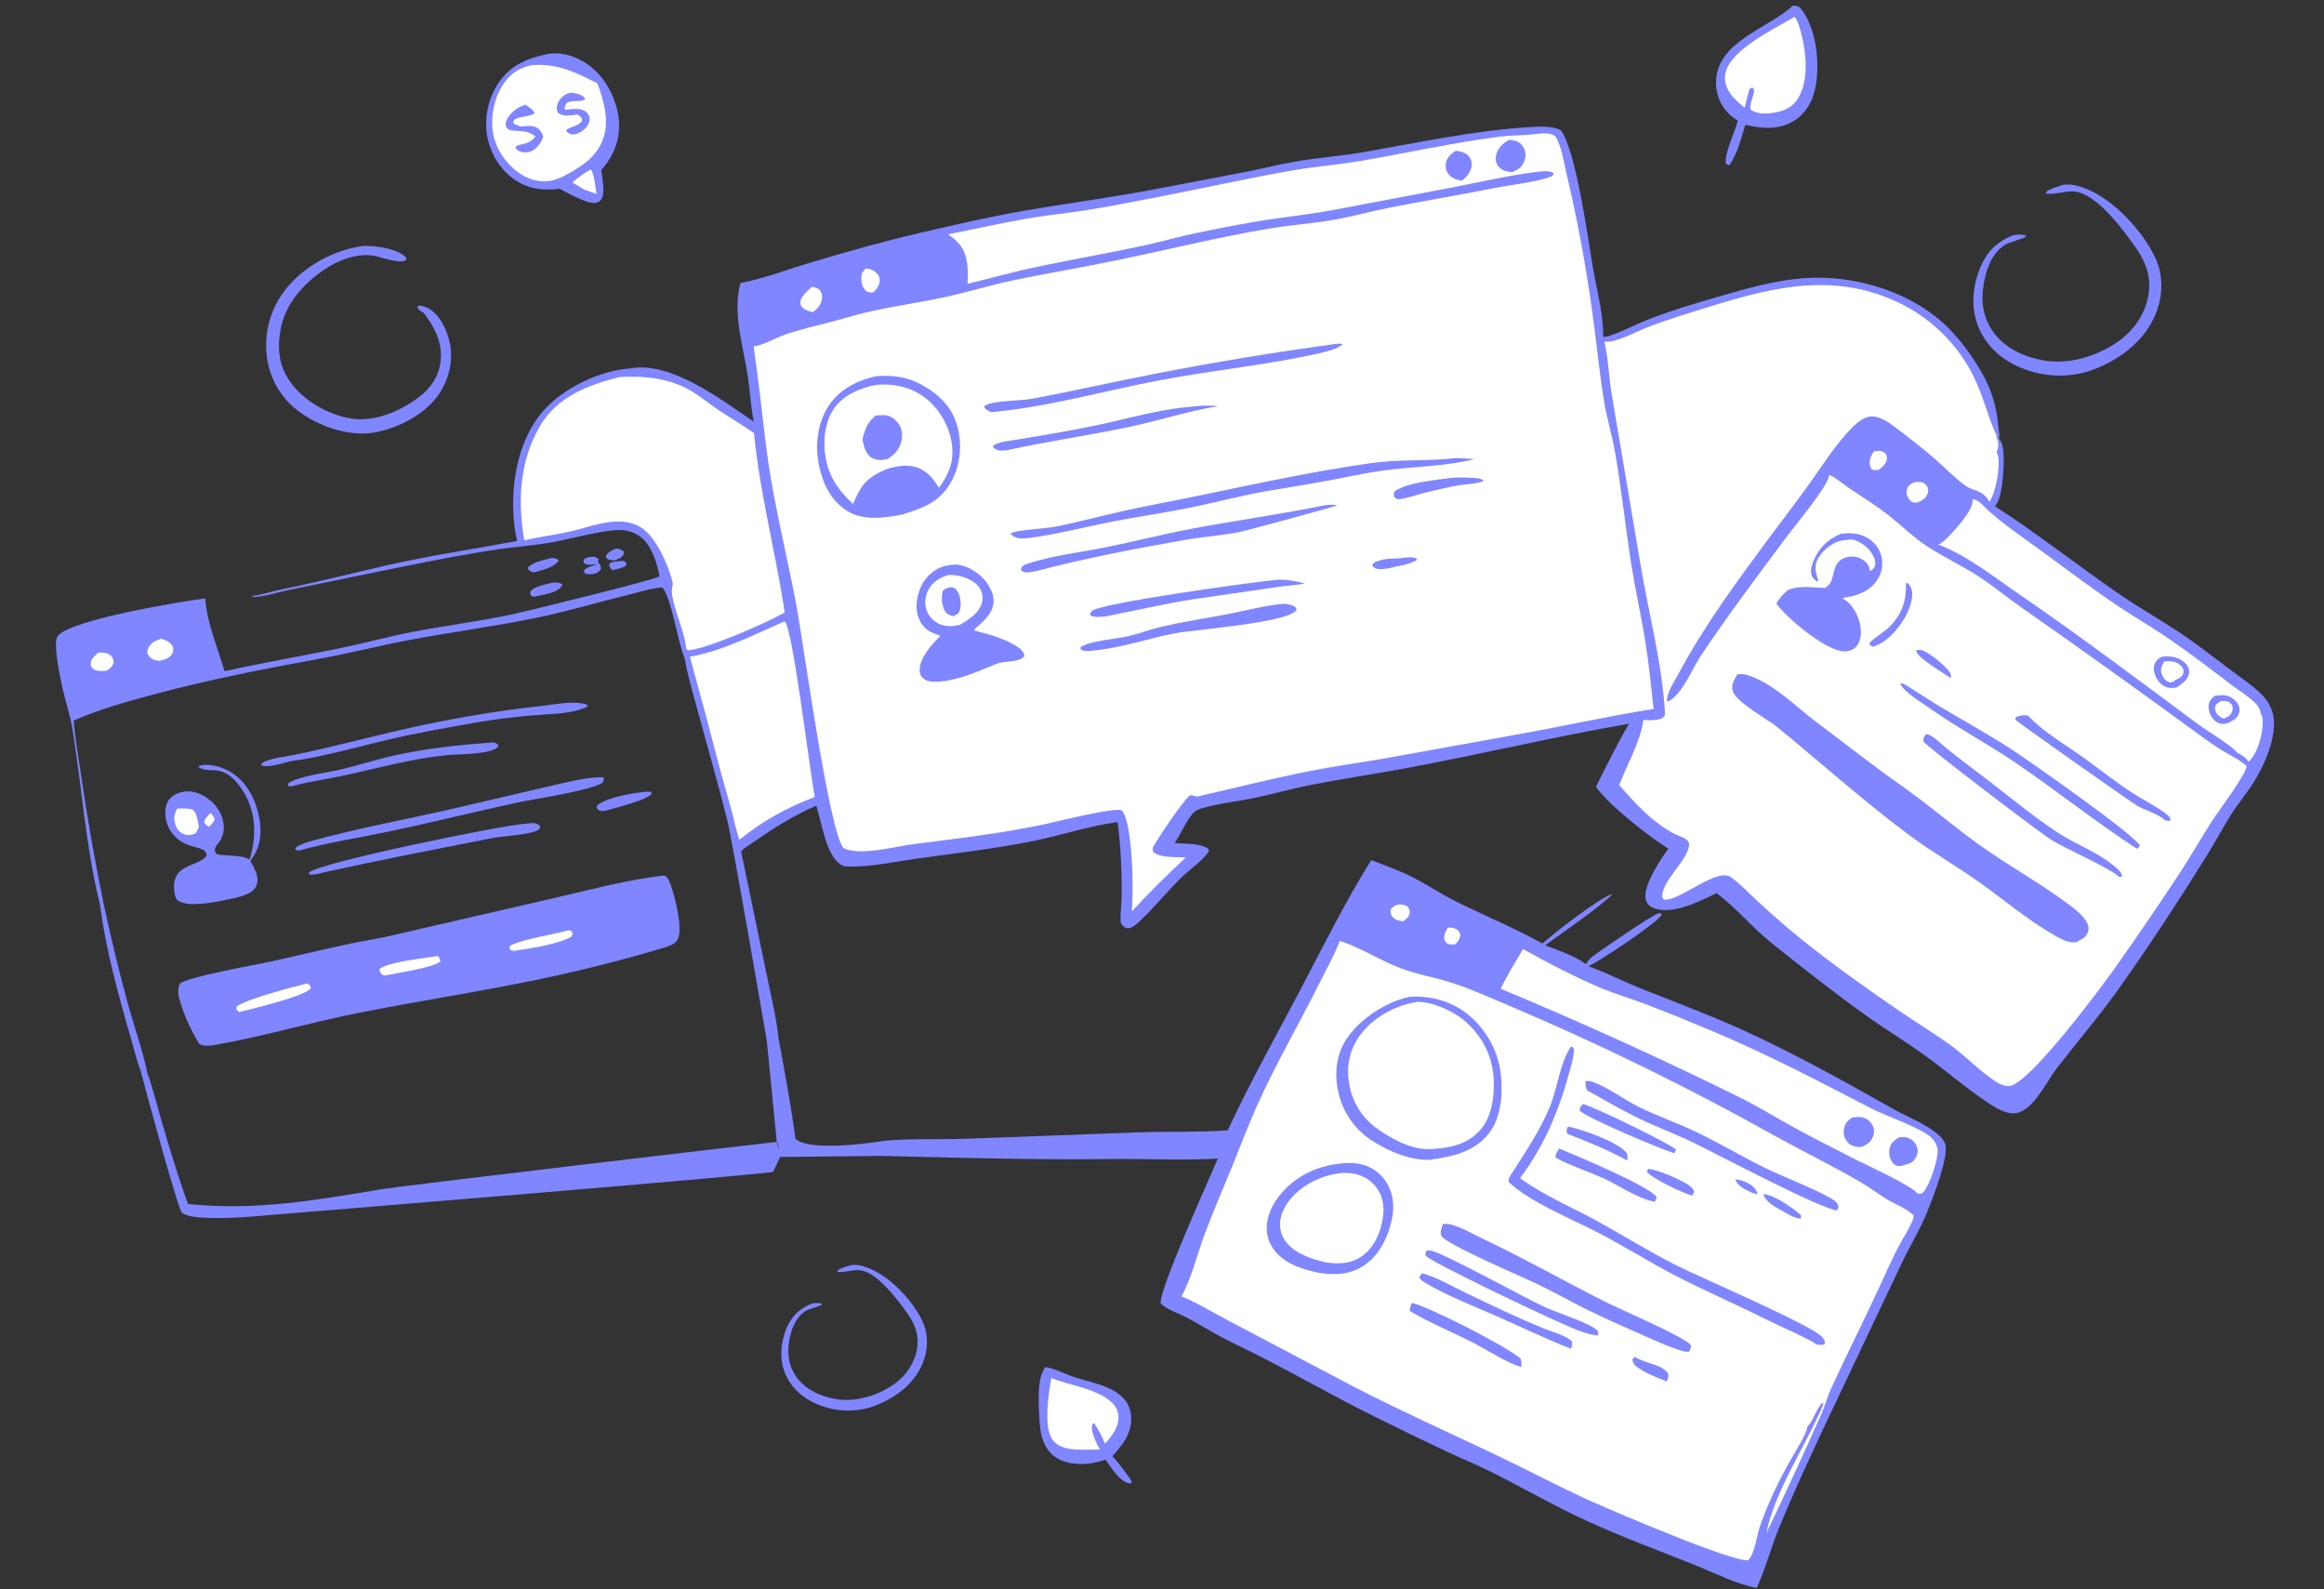 <svg width="351" height="240" viewBox="0 0 351 240" fill="none" xmlns="http://www.w3.org/2000/svg">
<rect x="0" y="0" width="351" height="240" fill="#333333" stroke="none"/>
<g clip-path="url(#clip0_745_4255)">
<path d="M94.269 84.695C94.346 84.736 94.58 85.032 94.642 85.103L94.505 85.437C93.873 85.833 93.18 85.939 92.461 86.093C92.254 85.883 92.135 85.658 91.987 85.406L92.108 85.055C92.744 84.704 93.556 84.743 94.269 84.695Z" fill="#8086FF"/>
<path d="M92.884 82.874C92.925 82.87 92.965 82.863 93.006 82.862C93.537 82.845 93.83 82.953 94.223 83.29L94.191 83.714C93.836 84.279 93.43 84.393 92.831 84.618C92.304 84.59 91.962 84.603 91.547 84.253L91.537 83.895C91.88 83.351 92.333 83.16 92.884 82.874Z" fill="#8086FF"/>
<path d="M90.107 85.172C89.972 85.191 89.837 85.208 89.701 85.223C89.078 85.295 88.626 85.376 88.127 84.98L88.16 84.515C88.473 84.21 88.913 84.101 89.344 84.086C89.851 84.069 90.067 84.127 90.427 84.461L90.294 84.842C90.634 85.31 90.794 85.383 90.749 85.975C90.346 86.468 89.963 86.659 89.319 86.705C88.923 86.734 88.599 86.746 88.259 86.517L88.215 86.115C88.73 85.524 89.469 85.554 90.107 85.172Z" fill="#8086FF"/>
<path d="M83.41 84.239C83.686 84.258 83.992 84.376 84.261 84.447L84.348 84.727C83.462 85.794 81.891 86.08 80.608 86.436C80.243 86.349 80.054 86.212 79.758 85.995L79.761 85.679C80.593 84.815 82.294 84.531 83.41 84.239Z" fill="#8086FF"/>
<path d="M83.523 87.962C84.005 87.947 84.521 87.936 84.916 88.239C84.873 88.464 84.908 88.405 84.761 88.612C84.148 89.48 82.118 89.793 81.114 90.018C80.655 90.11 80.595 90.182 80.173 89.944C80.121 89.692 80.005 89.515 80.161 89.285C80.684 88.514 82.618 88.209 83.523 87.962Z" fill="#8086FF"/>
<path d="M97.374 119.556L98.248 119.546L98.454 119.791C97.835 120.857 92.748 122.004 91.441 122.426C91.184 122.45 90.928 122.492 90.674 122.427C90.279 122.324 90.283 122.227 90.088 121.89L90.325 121.494C92.11 120.311 95.262 119.828 97.374 119.556Z" fill="#8086FF"/>
<path d="M74.035 112.154C74.102 112.139 74.168 112.117 74.236 112.108C74.671 112.056 74.893 112.193 75.23 112.436L75.21 112.806C74.062 113.934 69.291 113.863 67.67 114.014C62.406 114.507 57.373 115.909 52.235 117.043C49.669 117.609 47.065 117.947 44.517 118.606C44.12 118.736 43.91 118.811 43.495 118.664L43.533 118.328C44.621 117.295 49.26 116.686 50.897 116.323C53.753 115.69 56.535 114.756 59.398 114.117C64.102 113.068 69.223 112.466 74.035 112.154Z" fill="#8086FF"/>
<path d="M79.259 124.393C79.6 124.355 79.942 124.325 80.285 124.304C80.842 124.275 81.133 124.346 81.549 124.714L81.554 125.095C81.19 125.42 80.884 125.556 80.408 125.673C78.348 126.178 76.048 126.213 73.93 126.631C65.646 128.264 57.321 129.871 49.076 131.689C48.317 131.871 47.52 132.148 46.736 132.045L46.637 131.777C48.193 130.216 75.987 124.596 79.259 124.393Z" fill="#8086FF"/>
<path d="M44.126 114.049C49.756 112.933 55.263 111.411 60.858 110.148C67.903 108.537 75.017 107.335 82.2 106.544C84.088 106.338 87.049 105.72 88.809 106.468C88.608 106.87 88.227 106.936 87.816 107.078C85.558 107.853 82.757 107.812 80.386 108.029C77.501 108.27 74.631 108.633 71.777 109.12C67.339 109.905 62.859 110.693 58.472 111.725C53.581 112.876 48.866 114.271 43.867 114.95C42.816 115.185 40.38 116.023 39.433 115.555L39.586 115.189C40.746 114.528 42.795 114.301 44.126 114.049Z" fill="#8086FF"/>
<path d="M90.81 117.345L91.216 117.458C91.217 117.762 91.148 117.914 91.006 118.181C89.34 119.376 80.592 120.651 77.967 121.22C71.743 122.569 65.558 124.116 59.325 125.439C54.578 126.447 49.754 127.168 45.077 128.458C44.895 128.419 44.746 128.335 44.58 128.254L44.682 127.96C45.343 127.523 46.088 127.259 46.848 127.046C54.151 125.01 61.748 123.666 69.138 121.944L82.544 118.819C85.269 118.212 88.009 117.442 90.81 117.345Z" fill="#8086FF"/>
<path d="M311.625 27.898C312.907 27.764 313.782 28.011 314.961 28.459C319.212 30.072 323.809 35.034 325.64 39.202C326.766 41.762 326.641 44.795 325.598 47.359C324.009 51.268 320.611 53.967 316.798 55.562C313.024 57.142 308.946 57.071 305.161 55.511C302.337 54.347 299.985 52.252 298.817 49.399C297.621 46.482 297.905 43.172 299.12 40.306C300.138 37.91 301.665 36.477 304.051 35.508C304.344 35.474 304.639 35.436 304.932 35.432C305.359 35.426 305.715 35.385 306.025 35.683C305.738 36.045 303.458 36.519 302.686 37.054C300.748 38.395 299.951 40.751 299.586 42.98C299.157 45.596 299.513 48.013 301.094 50.194C302.864 52.64 305.894 53.984 308.809 54.451C312.756 55.083 317.049 53.68 320.224 51.336C322.471 49.679 324.104 47.153 324.511 44.376C325.085 40.465 323.05 37.963 320.823 35.022C319.268 32.972 316.054 29.192 313.361 28.922C313.286 28.915 313.214 28.913 313.138 28.908C311.839 28.815 310.092 29.501 308.935 29.203L309.049 29.018L309.01 29.314L309.127 28.871C309.894 28.408 310.777 28.174 311.625 27.898Z" fill="#8086FF"/>
<path d="M128.521 191.028C129.515 190.926 130.194 191.114 131.108 191.455C134.403 192.685 137.965 196.469 139.385 199.647C140.258 201.599 140.161 203.911 139.353 205.866C138.121 208.847 135.487 210.905 132.531 212.121C129.606 213.326 126.445 213.272 123.511 212.082C121.322 211.195 119.499 209.597 118.593 207.422C117.667 205.198 117.887 202.674 118.829 200.489C119.618 198.662 120.802 197.569 122.651 196.83C122.878 196.805 123.107 196.775 123.334 196.772C123.664 196.767 123.941 196.736 124.181 196.963C123.958 197.239 122.191 197.601 121.592 198.009C120.091 199.032 119.473 200.828 119.19 202.527C118.857 204.522 119.134 206.365 120.359 208.028C121.731 209.894 124.079 210.918 126.339 211.274C129.399 211.756 132.726 210.686 135.187 208.899C136.928 207.636 138.194 205.709 138.51 203.592C138.955 200.61 137.378 198.702 135.651 196.46C134.446 194.897 131.955 192.014 129.867 191.809C129.809 191.803 129.753 191.802 129.695 191.798C128.688 191.727 127.333 192.25 126.436 192.022L126.525 191.882L126.495 192.107L126.585 191.769C127.18 191.417 127.865 191.238 128.521 191.028Z" fill="#8086FF"/>
<path d="M54.829 37.152C54.996 37.131 55.174 37.141 55.341 37.142C57.11 37.164 60.052 37.56 61.337 38.887L61.326 39.282C60.388 39.911 57.667 38.84 56.516 38.632C53.852 38.151 50.883 39.362 48.728 40.874C45.62 43.056 43.029 46.016 42.361 49.833C41.857 52.715 42.125 55.269 43.855 57.691C45.907 60.564 49.65 62.686 53.119 63.209C56.676 63.746 60.455 62.072 63.249 59.984C65.036 58.65 66.247 56.878 66.535 54.639C66.897 51.823 65.675 49.449 64.014 47.273C63.779 47.13 63.534 46.991 63.332 46.803C63.088 46.576 63.076 46.561 63.067 46.245L63.447 46.118C64.054 46.231 64.565 46.445 65.074 46.793C66.623 47.853 67.668 50.231 67.982 52.025C68.445 54.676 67.744 57.465 66.198 59.658C64.101 62.634 59.963 64.764 56.423 65.327C52.61 65.933 48.16 64.385 45.115 62.113C44.954 61.993 44.795 61.87 44.64 61.743C44.485 61.615 44.333 61.484 44.184 61.349C44.035 61.215 43.89 61.076 43.748 60.934C43.607 60.792 43.468 60.647 43.334 60.498C43.199 60.349 43.069 60.197 42.941 60.042C42.815 59.886 42.691 59.728 42.572 59.566C42.453 59.405 42.338 59.24 42.227 59.073C42.116 58.906 42.01 58.736 41.907 58.564C41.805 58.391 41.707 58.216 41.613 58.039C41.519 57.861 41.43 57.682 41.345 57.5C41.261 57.318 41.18 57.134 41.105 56.948C41.029 56.763 40.958 56.575 40.892 56.385C40.825 56.196 40.764 56.005 40.707 55.813C40.65 55.62 40.598 55.427 40.551 55.232C40.504 55.037 40.462 54.841 40.424 54.644C40.387 54.447 40.355 54.249 40.327 54.05C40.295 53.825 40.269 53.599 40.248 53.372C40.228 53.145 40.213 52.918 40.203 52.691C40.194 52.464 40.191 52.236 40.193 52.008C40.195 51.781 40.203 51.553 40.217 51.326C40.23 51.099 40.249 50.872 40.274 50.646C40.299 50.42 40.33 50.194 40.366 49.97C40.403 49.745 40.445 49.521 40.492 49.299C40.539 49.076 40.593 48.855 40.651 48.635C40.71 48.415 40.774 48.197 40.844 47.98C40.913 47.763 40.988 47.548 41.069 47.336C41.149 47.123 41.235 46.912 41.326 46.703C41.417 46.495 41.513 46.288 41.615 46.084C41.716 45.88 41.822 45.679 41.934 45.481C42.045 45.282 42.162 45.087 42.283 44.894C42.404 44.701 42.531 44.512 42.661 44.326C42.792 44.139 42.928 43.956 43.067 43.777C45.81 40.252 50.417 37.708 54.829 37.152Z" fill="#8086FF"/>
<path d="M37.695 129.785C38.68 126.629 38.713 123.229 37.161 120.257C36.351 118.704 35.099 117.001 33.344 116.458C32.237 116.116 30.973 116.536 29.994 115.834L30.006 115.676C31.232 115.233 33.009 115.669 34.156 116.215C36.358 117.263 37.837 119.25 38.625 121.513C39.402 123.749 39.734 126.547 38.616 128.735C38.397 129.163 38.102 129.625 37.8 130C38.224 130.717 38.683 131.542 38.846 132.366C38.957 132.932 38.875 133.602 38.536 134.081C37.716 135.244 35.626 135.55 34.307 135.842C32.609 136.217 28.386 137.079 26.882 135.988C26.523 135.728 26.442 135.296 26.374 134.879C25.613 130.269 29.886 131.046 31.221 129.204C31.159 128.909 31.138 128.623 30.862 128.434C30.017 127.855 28.303 127.906 26.846 126.691C25.739 125.769 25.082 124.533 24.977 123.088C24.914 122.214 25.068 121.174 25.718 120.527C26.413 119.836 27.444 119.49 28.41 119.497C29.841 119.507 31.249 120.293 32.229 121.3C33.581 122.689 34.306 124.844 33.395 126.676C33.071 127.328 32.439 127.742 32.435 128.478C32.533 128.636 32.578 128.844 32.73 128.952C33.207 129.289 36.389 128.984 37.695 129.785Z" fill="#8086FF"/>
<path d="M31.788 122.775C32.138 123.072 32.237 123.256 32.404 123.683C32.208 124.298 32.006 124.43 31.546 124.865C31.226 124.651 31.057 124.499 30.833 124.174C30.963 123.527 31.351 123.245 31.788 122.775Z" fill="white"/>
<path d="M26.762 122.078C27.421 122.113 28.473 122.004 29.064 122.262C29.708 122.544 29.84 123.991 30.016 124.636C30.131 125.057 29.728 125.499 29.524 125.845C28.865 126.122 28.304 126.213 27.627 125.899C27.06 125.637 26.674 125.108 26.483 124.526C26.165 123.561 26.332 122.957 26.762 122.078Z" fill="white"/>
<path d="M157.91 206.428C159.341 206.653 160.881 207.499 162.275 207.953C163.974 208.506 165.732 208.846 167.371 209.58C168.11 209.91 168.831 210.325 169.422 210.881C170.355 211.757 170.841 212.892 170.858 214.17C170.888 216.498 169.504 218.267 168.001 219.886C168.975 220.907 169.798 222.121 170.655 223.243L170.936 223.737L170.821 223.995C170.664 223.989 170.598 223.995 170.453 223.962C169.017 223.64 167.799 221.544 166.983 220.408C166.139 220.698 165.271 220.922 164.381 221.012C162.509 221.2 160.459 220.97 158.982 219.696C157.558 218.469 157.13 216.561 157.023 214.763C156.898 212.663 156.481 208.045 157.91 206.428Z" fill="#8086FF"/>
<path d="M158.785 208.083C161.545 209.209 165.695 209.702 167.881 211.737C168.511 212.324 168.914 213.079 168.934 213.948C168.969 215.496 167.901 216.937 166.879 217.993C166.45 216.972 166.059 216.097 165.422 215.183L165.352 214.992L165.079 214.938C165.054 214.987 165.022 215.034 165.003 215.086C164.634 216.137 165.637 217.994 166.123 218.895C164.604 218.839 162.991 219.029 161.496 218.773C160.491 218.601 159.476 218.179 158.894 217.299C157.611 215.363 158.376 210.326 158.785 208.083Z" fill="white"/>
<path d="M270.792 0.842C270.967 0.856 271.143 0.871 271.316 0.903C271.907 1.008 272.197 1.559 272.498 2.027C274.441 5.062 274.895 9.999 274.131 13.46C273.691 15.451 272.685 17.181 270.917 18.262C268.62 19.665 266.106 19.424 263.597 18.841C262.961 20.949 262.431 23.098 261.201 24.953C261.017 24.908 260.832 24.816 260.655 24.745C260.4 23.285 261.995 19.995 262.401 18.418L262.45 18.224C261.974 17.89 261.475 17.555 261.065 17.14C259.781 15.841 259.128 14.111 259.173 12.29C259.324 6.236 267.129 4.28 270.792 0.842Z" fill="#8086FF"/>
<path d="M271.048 2.538C271.561 3.158 271.885 4.393 272.08 5.169C272.821 8.092 273.22 12.267 271.511 14.93C270.759 16.099 269.716 16.622 268.406 16.918C267.065 17.22 265.61 17.326 264.4 16.575C264.17 15.921 264.817 14.598 264.908 13.845C264.95 13.504 264.933 13.53 264.719 13.258L264.269 13.362C263.953 14.315 263.739 15.308 263.5 16.284C262.792 15.658 261.998 15.027 261.432 14.264C260.748 13.344 260.337 12.215 260.587 11.066C261.381 7.421 268.027 4.371 271.048 2.538Z" fill="white"/>
<path d="M82.661 8.172C82.848 8.138 83.034 8.108 83.223 8.091C85.529 7.874 87.879 8.872 89.588 10.371C91.828 12.335 93.353 15.565 93.494 18.537C93.624 21.267 92.619 23.685 90.798 25.677C90.951 26.742 91.354 28.764 90.971 29.765C90.831 30.13 90.67 30.382 90.297 30.538C89.247 30.977 87.249 29.863 86.237 29.419L84.532 28.511C82.154 28.788 80.101 28.621 78.016 27.327C75.787 25.943 74.211 23.475 73.656 20.933C73.044 18.132 73.657 14.975 75.246 12.593C77.063 9.87 79.554 8.796 82.661 8.172Z" fill="#8086FF"/>
<path d="M89.203 25.58C89.761 26.131 89.935 28.453 90.082 29.276L88.272 28.648C87.65 28.309 87.054 27.91 86.453 27.536C87.326 26.78 88.211 26.171 89.203 25.58Z" fill="white"/>
<path d="M80.374 9.834C84.189 9.552 86.916 10.916 90.223 12.581C91.164 15.055 91.992 18.052 91.192 20.664C90.248 23.744 87.641 25.302 84.953 26.696C84.44 26.901 83.904 27.137 83.364 27.257C81.745 27.616 80.033 27.174 78.656 26.293C76.649 25.008 75.029 22.756 74.532 20.419C73.996 17.899 74.572 14.862 76.009 12.722C77.107 11.086 78.445 10.205 80.374 9.834Z" fill="white"/>
<path d="M87.199 17.292C86.263 17.401 85.135 17.673 84.326 17.08C84.109 16.641 84.024 16.433 84.129 15.942C84.266 15.302 84.786 14.655 85.335 14.316C85.918 13.957 86.425 13.961 87.077 14.127C87.666 14.277 88.071 14.433 88.397 14.958C87.755 15.488 86.471 15.034 85.618 15.538C85.266 16.017 85.288 16.035 85.31 16.593C86.337 16.494 87.605 16.211 88.498 16.875C88.797 17.098 88.992 17.427 89.04 17.794C89.111 18.341 88.859 18.856 88.511 19.265C88.088 19.763 87.301 20.276 86.627 20.298C86.198 20.311 85.881 20.131 85.567 19.864L85.572 19.572C86.373 19.055 87.35 19.069 87.91 18.248C87.884 17.782 87.849 17.797 87.506 17.493C87.343 17.349 87.406 17.399 87.199 17.292Z" fill="#8086FF"/>
<path d="M77.538 19.73C77.364 19.704 77.155 19.685 76.987 19.622C76.584 19.469 76.511 19.276 76.348 18.901C76.377 18.513 76.438 18.247 76.635 17.906C77.212 16.907 78.283 16.077 79.399 15.805C79.93 16.288 80.472 16.439 80.761 17.147C79.827 17.635 78.746 17.535 77.844 17.981C77.547 18.128 77.589 18.264 77.488 18.563L77.386 18.389L77.438 18.29L77.609 18.671C77.945 18.895 78.352 18.992 78.733 19.122C79.592 19.028 80.563 18.843 81.297 19.426C81.689 19.738 81.899 20.153 82.046 20.62C81.854 21.249 81.505 21.811 81.035 22.275C80.509 22.796 79.925 23.041 79.182 23.003C78.589 22.973 78.223 22.792 77.838 22.354C78.012 21.55 79.513 22.14 80.726 20.809L80.882 20.637C79.878 19.709 78.826 19.842 77.538 19.73Z" fill="#8086FF"/>
<path d="M100.231 132.209L100.58 132.289C100.919 132.669 101.082 133.02 101.254 133.492C101.889 135.235 103.23 140.251 102.319 141.949C101.978 142.583 100.896 142.919 100.231 143.119C95.086 144.669 89.705 146.055 84.461 147.223C74.283 149.491 63.979 150.98 53.769 153.027C46.76 154.433 39.825 156.478 32.796 157.726C31.874 157.89 30.969 158.101 30.106 157.637C28.927 155.782 27.853 153.409 27.216 151.307C26.928 150.358 26.725 149.388 27.211 148.469C28.955 147.406 37.758 145.854 40.239 145.329C44.362 144.456 48.451 143.439 52.57 142.562C54.589 142.132 56.636 141.834 58.648 141.38L83.627 135.619C89.087 134.358 94.661 132.858 100.231 132.209Z" fill="#8086FF"/>
<path d="M85.844 140.474L86.283 140.556L86.504 141.024L86.346 141.373C84.888 142.501 79.536 143.329 77.586 143.579L77.113 143.483L76.929 143.078L77.054 142.802C78.842 141.83 83.575 141.124 85.844 140.474Z" fill="white"/>
<path d="M65.744 144.412L66.108 144.378C66.429 144.703 66.434 144.722 66.5 145.174C65.595 146.118 59.8 146.936 58.166 147.296L57.729 147.206C57.46 146.858 57.317 146.774 57.313 146.325C58.736 145.226 63.894 144.74 65.744 144.412Z" fill="white"/>
<path d="M46.447 148.487C46.661 148.634 46.773 148.816 46.93 149.022L46.87 149.349C45.329 150.641 38.321 152.257 36.132 152.827C35.88 152.667 35.812 152.518 35.658 152.269L35.832 151.92C37.633 150.743 44.213 149.041 46.447 148.487Z" fill="white"/>
<path d="M111.817 42.742C115.283 42.087 118.535 40.817 121.902 39.805C127.482 38.128 133.22 36.492 138.896 35.177C144.04 33.986 149.274 32.765 154.475 31.859C161.262 30.677 168.082 29.8 174.856 28.494L188.543 25.876C190.907 25.407 193.245 24.805 195.621 24.397C199.083 23.803 202.601 23.56 206.06 22.952C214.39 21.486 222.882 19.67 231.335 19.172C232.562 19.1 234.668 19.011 235.739 19.678C238.03 22.641 239.862 36.237 240.562 40.322C241.146 43.727 242.168 47.388 242.146 50.848C242.984 51.065 247.177 48.942 248.344 48.475C251.945 47.032 255.821 45.869 259.549 44.791C263.729 43.583 267.888 42.374 272.247 42.021C279.575 41.426 287.868 43.766 293.384 48.682C295.684 50.733 297.71 53.517 299.263 56.181C300.826 58.869 301.546 61.441 301.83 64.517C301.874 64.989 302.036 65.695 301.933 66.146C301.927 66.182 301.911 66.216 301.9 66.251C302.638 66.972 302.619 68.66 302.624 69.64C302.633 71.07 302.382 75.254 301.401 76.312C301.362 76.355 301.311 76.39 301.267 76.429C307.72 80.55 313.788 85.4 320.112 89.731C323.089 91.769 326.236 93.539 329.238 95.538C331.755 97.216 334.164 99.126 336.589 100.938C338.225 102.161 340.006 103.348 341.484 104.755C342.37 105.599 343.039 106.72 343.307 107.919C344.017 111.112 341.946 115.727 340.218 118.385C339.187 119.968 337.96 121.425 336.954 123.023C335.716 124.99 334.632 127.056 333.403 129.03C329.088 135.967 324.544 142.93 319.8 149.578C316.932 153.593 313.693 157.364 310.674 161.267C309.122 163.273 307.204 167.497 304.645 168.059C303.048 168.41 301.152 167.134 299.879 166.272C296.651 164.087 293.699 161.507 290.53 159.234C287.778 157.26 284.882 155.508 282.123 153.55C277.161 150.029 272.322 146.19 267.561 142.4C264.637 140.072 262.242 137.084 259.261 134.869C256.756 136.067 252.73 138.162 249.872 137.171C249.328 136.983 248.863 136.644 248.65 136.094C248.171 134.856 249.029 133.052 249.592 131.954C250.276 130.617 251.087 129.367 251.979 128.161C249.13 126.384 242.823 121.463 241.041 118.791C242.648 115.615 244.241 112.355 246.032 109.281C234.779 111.239 223.658 113.893 212.423 115.985C207.604 116.883 202.738 117.591 197.932 118.536C195.077 119.097 192.271 119.896 189.422 120.495C186.806 121.044 183.928 121.321 181.396 122.091C180.591 122.336 180.177 122.715 179.704 123.402C178.855 124.632 178.245 126.045 177.408 127.302C178.914 127.455 181.19 127.273 182.459 128.145L182.602 128.46C181.938 129.731 179.807 131.2 178.71 132.242C176.437 134.4 174.497 136.88 172.228 139.015C171.78 139.437 171.196 139.989 170.59 140.15C170.284 140.231 170.122 140.119 169.83 140.026C169.553 139.746 169.249 139.464 169.239 139.041C169.21 137.795 169.396 136.521 169.408 135.268C169.442 131.643 169.278 127.736 168.796 124.144L168.584 124.172C164.379 124.752 160.155 126.165 155.969 127.01C150.18 128.177 144.319 128.841 138.473 129.652C135.081 130.122 131.635 130.914 128.196 130.85C127.696 130.84 127.311 130.792 126.89 130.501C124.703 128.992 124.107 124.1 123.284 121.654C119.879 123.151 117.082 124.877 114.043 127.004C113.325 127.507 112.521 127.902 111.934 128.559L115.72 146.837C116.391 150.167 117.265 153.591 117.611 156.968C119.591 167.323 120.159 172.259 120.159 171.962C122.431 174.138 133.604 172.259 133.604 172.259C133.606 172.465 133.612 172.053 133.604 172.259C137.624 171.891 141.72 172.089 145.759 171.962L172.256 170.977C176.64 170.836 181.053 170.985 185.427 170.691C188.681 163.652 192.439 156.963 196.048 150.113C199.646 143.284 203.01 136.442 207.102 129.879C209.224 130.696 211.406 131.466 213.43 132.504C215.641 133.638 217.701 135.035 219.929 136.139C224.244 138.277 228.738 140.125 232.942 142.476C234.92 140.761 241.491 135.599 243.573 134.966C241.722 136.941 235.817 140.954 233.379 142.739C235.31 143.519 237.854 144.31 239.507 145.59C239.801 145.139 240.108 144.77 240.529 144.434C241.61 143.569 249.627 138.133 250.377 137.956C250.56 137.913 250.706 137.916 250.892 137.927C250.939 138.219 250.987 138.126 250.856 138.299C249.83 139.645 241.659 145.122 239.882 145.915C240.012 145.956 240.143 145.995 240.271 146.042C242.761 146.959 245.206 148.209 247.683 149.205C252.84 151.28 258.108 153.212 263.168 155.514C271.138 159.142 278.728 163.395 286.349 167.683C288.291 168.775 292.896 170.536 293.752 172.635C294.479 174.413 291.904 180.932 291.14 182.837C290.033 185.6 288.434 188.174 287.162 190.866L275.536 215.401C273.142 220.536 270.672 225.81 268.559 231.068C267.405 233.942 266.611 236.977 265.32 239.793C261.993 239.131 258.925 237.483 255.794 236.242C250.417 234.112 245 232.094 239.734 229.693C234.763 227.426 229.967 224.637 225.072 222.195C222.912 221.117 220.669 220.21 218.481 219.191C214.829 217.456 211.192 215.691 207.57 213.895C201.793 211.025 196.208 207.843 190.481 204.901C188.486 203.877 186.444 202.953 184.462 201.9C182.7 200.963 181.009 199.89 179.248 198.961C177.917 198.259 176.414 197.864 175.285 196.824C175.163 194.456 182.496 178.358 183.937 174.95C178.274 175.262 172.556 174.929 166.882 175.026C155.813 175.215 133.369 174.54 133.369 174.54L117.887 174.705C117.562 174.873 118.217 174.546 117.887 174.705C117.558 174.865 117.653 172.283 117.32 172.434C116.986 172.585 117.656 172.291 117.32 172.434C116.982 172.577 117.66 172.3 117.32 172.434C116.979 172.568 117.663 172.308 117.32 172.434C116.976 172.56 117.666 172.317 117.32 172.434C116.973 172.551 117.669 172.325 117.32 172.434C116.97 172.542 117.672 172.334 117.32 172.434C116.967 172.534 117.674 172.343 117.32 172.434C116.965 172.525 117.676 172.352 117.32 172.434C116.963 172.516 117.678 172.361 117.32 172.434C116.961 172.507 117.68 172.37 117.32 172.434C116.959 172.498 117.682 172.379 117.32 172.434C116.958 172.489 117.683 172.388 117.32 172.434C116.956 172.48 117.684 172.397 117.32 172.434C116.955 172.471 117.685 172.406 117.32 172.434C116.955 172.462 117.685 172.415 117.32 172.434C116.954 172.453 117.685 172.424 117.32 172.434C116.954 172.444 117.686 172.433 117.32 172.434C116.953 172.435 117.685 172.442 117.32 172.434C116.953 172.426 117.685 172.451 117.32 172.434L115.818 157.206C115.818 157.206 110.678 127.225 109.83 123.814C108.475 118.366 106.889 112.949 105.433 107.525C104.741 104.945 103.922 102.309 103.454 99.683L103.418 99.48L103.326 99.242C102.303 96.579 101.495 90.718 100.079 88.716C98.423 88.778 96.651 89.387 95.043 89.778C90.439 90.897 85.844 92.29 81.21 93.252C75.017 94.538 68.689 95.368 62.461 96.519C57.649 97.408 52.91 98.629 48.092 99.505C39.791 101.014 31.575 102.62 23.417 104.807C19.189 105.94 15.15 107.053 11.129 108.797C11.33 111.538 11.837 114.261 12.237 116.979C13.175 123.486 14.309 129.959 15.639 136.398C16.754 141.577 17.959 146.689 19.38 151.794C20.322 155.178 21.552 158.608 22.26 162.041C23.085 164.336 23.671 166.757 24.354 169.103C25.589 173.347 26.884 177.641 28.38 181.801C38.559 182.86 47.593 181.254 57.554 179.584C60.573 179.079 114.27 172.74 117.32 172.434L117.832 174.705L116.752 176.977C108.568 177.943 51.059 182.633 42.843 183.301C38.728 183.636 34.381 184.131 30.256 183.849C29.282 183.782 28.354 183.636 27.487 183.165C26.813 182.357 21.87 164.218 21.293 161.861C20.671 160.241 20.273 158.477 19.783 156.807C17.904 150.397 15.948 143.281 15.112 136.666C12.958 128.022 12.373 118.92 10.955 110.135C10.569 107.747 9.71 105.411 9.251 103.018C8.99 101.659 7.968 97.018 8.723 96.04C10.632 93.568 27.55 90.783 31 90.363C31.223 94.029 32.902 97.841 33.914 101.356C39.776 100.043 45.666 99.056 51.545 97.84C55.272 97.069 58.935 96.052 62.678 95.345C67.499 94.435 72.404 93.807 77.2 92.805C78.978 92.434 99.207 87.499 99.596 87.031C99.33 85.263 98.448 82.596 97.125 81.389C96.192 80.537 94.999 80.084 93.743 80.034C91.356 79.939 85.829 81.471 83.169 81.927C80.52 82.381 77.882 82.547 75.235 82.941C70.412 83.658 65.543 84.611 60.758 85.576L44.004 89.009C42.056 89.394 40.183 90.07 38.186 90.169L38.091 89.961C38.154 89.967 38.217 89.988 38.279 89.979C39.652 89.796 40.96 89.314 42.309 89.042C47.699 87.957 53.051 86.6 58.411 85.369C64.895 83.881 71.558 82.911 78.101 81.689C77.853 80.565 77.678 79.452 77.586 78.303C77.148 72.826 78.305 66.355 81.993 62.106C85.038 58.598 90.578 55.941 95.231 55.625C101.361 54.511 108.957 60.364 113.834 63.669C113.388 61.394 113.278 59.035 112.931 56.739C112.217 52.032 110.633 47.555 111.817 42.742Z" fill="#8086FF"/>
<path d="M218.679 140.05C219.051 140.066 219.527 140.083 219.863 140.258C220.322 140.497 220.411 140.713 220.564 141.183C220.473 141.836 220.244 142.108 219.815 142.596C219.435 142.665 219.079 142.595 218.698 142.552C218.387 142.319 218.26 142.262 218.163 141.863C218.002 141.208 218.349 140.587 218.679 140.05Z" fill="white"/>
<path d="M211.23 136.567C211.776 136.555 212.089 136.617 212.569 136.88C212.853 137.3 212.985 137.471 212.879 138.007C212.778 138.522 212.301 138.838 211.908 139.128C211.314 139.008 210.774 138.994 210.356 138.492C210.011 138.077 209.994 137.86 210.03 137.34C210.458 136.826 210.589 136.786 211.23 136.567Z" fill="white"/>
<path d="M283.012 68.169C283.165 68.141 283.316 68.111 283.469 68.094C284.054 68.027 284.353 68.134 284.807 68.494C284.933 68.811 285.022 68.93 284.983 69.28C284.902 70.003 284.35 70.495 283.804 70.907C283.489 71.036 283.04 70.993 282.733 70.889C282.555 70.688 282.468 70.531 282.427 70.266C282.298 69.414 282.541 68.863 283.012 68.169Z" fill="white"/>
<path d="M14.853 98.531C15.537 98.507 16.303 98.544 16.81 99.075C17.155 99.436 17.153 99.694 17.146 100.168C16.9 100.746 16.601 100.959 16.077 101.287C15.406 101.308 14.513 101.447 13.996 100.929C13.737 100.669 13.687 100.413 13.714 100.056C13.76 99.445 14.437 98.924 14.853 98.531Z" fill="white"/>
<path d="M130.771 40.515C131.248 40.599 131.674 40.685 132.079 40.965C132.519 41.27 132.804 41.624 132.859 42.168C132.941 42.992 132.474 43.518 131.981 44.11C131.874 44.127 131.696 44.16 131.577 44.168C131.334 44.184 130.99 44.102 130.815 43.932C130.257 43.392 130.086 42.813 130.086 42.044C130.086 41.26 130.259 41.056 130.771 40.515Z" fill="white"/>
<path d="M289.114 72.812C289.465 72.784 289.889 72.745 290.234 72.817C290.714 72.918 290.937 73.244 291.163 73.641C291.221 74.003 291.255 74.264 291.11 74.611C290.814 75.308 290.229 75.637 289.554 75.886C289.379 75.889 289.136 75.908 288.96 75.87C288.584 75.787 288.255 75.308 288.094 74.982C287.857 74.516 287.954 74.07 288.088 73.592C288.397 73.183 288.651 73.029 289.114 72.812Z" fill="white"/>
<path d="M122.601 43.312C123.111 43.365 123.556 43.474 123.881 43.907C124.153 44.27 124.205 44.739 124.127 45.175C123.967 46.075 123.484 46.623 122.757 47.134C122.233 47.016 121.635 46.86 121.236 46.474C121.035 46.279 120.881 46.017 120.87 45.739C120.835 44.81 121.998 43.934 122.601 43.312Z" fill="white"/>
<path d="M24.324 96.446C24.457 96.486 24.588 96.529 24.72 96.574C25.436 96.823 25.833 97.103 26.16 97.792C26.163 98.137 26.199 98.338 26.033 98.649C25.609 99.443 24.892 99.579 24.091 99.809C23.903 99.781 23.713 99.753 23.528 99.707C22.873 99.544 22.599 99.242 22.27 98.704C22.263 98.419 22.254 98.178 22.371 97.912C22.746 97.054 23.49 96.732 24.324 96.446Z" fill="white"/>
<path d="M118.421 93.851L118.547 93.873C119.749 94.983 122.345 116.809 123.061 120.346C118.785 121.988 115.227 123.927 111.66 126.811C111.422 126.066 111.225 125.304 111.014 124.552C110.425 121.856 109.558 119.211 108.849 116.543C107.348 110.739 105.796 104.948 104.193 99.172C109.07 98.316 113.905 95.832 118.421 93.851Z" fill="white"/>
<path d="M297.936 75.41C298.822 75.383 299.745 76.59 300.389 77.168C302.839 79.359 305.598 81.202 308.246 83.141C312.168 86.012 316.062 88.952 320.098 91.659C322.303 93.137 324.609 94.458 326.811 95.939C330.267 98.261 333.592 100.81 336.904 103.335C337.938 104.125 339.075 104.819 340.07 105.657C340.664 106.159 341.339 106.838 341.408 107.643C341.824 108.302 341.771 109.265 341.687 110.014C341.517 111.547 340.82 114.023 339.585 115.022C339.234 114.353 338.509 113.977 337.86 113.644C337.241 112.694 333.249 110.304 332.04 109.407C323.034 102.725 314.111 96.001 304.857 89.658C301.044 87.046 297.113 83.892 292.773 82.246C293.593 81.821 294.215 81.133 294.828 80.457C295.817 79.361 298.017 76.968 297.936 75.41Z" fill="white"/>
<path d="M334.44 105.106C335.123 104.982 335.767 104.886 336.449 105.081C337.121 105.273 337.826 105.882 338.111 106.52C338.295 106.939 338.306 107.445 338.102 107.859C337.815 108.448 337.369 108.794 336.776 109.037C336.488 109.227 336.076 109.307 335.733 109.313C335.231 109.321 334.755 109.078 334.401 108.731C333.907 108.246 333.567 107.406 333.564 106.714C333.562 105.98 333.938 105.592 334.44 105.106Z" fill="#8086FF"/>
<path d="M335.51 105.849C335.677 105.85 335.847 105.85 336.015 105.862C336.611 105.903 336.795 106.081 337.152 106.512C337.222 106.974 337.277 107.233 337.021 107.666C336.737 108.148 336.344 108.348 335.828 108.507C335.555 108.412 335.315 108.264 335.098 108.072C334.613 107.646 334.565 107.286 334.537 106.69C334.816 106.148 334.986 106.127 335.51 105.849Z" fill="white"/>
<path d="M326.526 99.167C326.88 99.14 327.251 99.104 327.608 99.124C328.603 99.18 329.592 99.549 330.236 100.341C330.529 100.703 330.68 101.158 330.618 101.623C330.487 102.576 329.709 103.141 328.979 103.65C328.943 103.677 328.909 103.71 328.87 103.732C328.489 103.942 327.733 103.907 327.318 103.793C326.549 103.58 325.949 102.922 325.606 102.224C325.314 101.623 325.18 100.871 325.436 100.233C325.659 99.683 326.008 99.412 326.526 99.167Z" fill="#8086FF"/>
<path d="M326.85 99.909C327.441 99.8 327.99 99.805 328.567 100.009C328.999 100.162 329.542 100.541 329.718 100.977C329.841 101.274 329.818 101.571 329.671 101.855C329.439 102.305 328.96 102.511 328.519 102.695C328.425 102.845 328.319 102.931 328.14 102.985C327.917 103.052 327.711 103.085 327.502 102.979C326.95 102.697 326.674 102.301 326.476 101.717C326.239 101.014 326.532 100.538 326.85 99.909Z" fill="white"/>
<path d="M230.029 143.314C233.55 145.301 238.158 147.678 241.884 149.231C243.948 150.091 246.107 150.725 248.201 151.509C251.595 152.779 254.969 154.17 258.312 155.57C266.586 159.033 274.438 163.122 282.379 167.257C284.843 168.542 289.25 169.968 291.263 171.443C291.979 171.969 292.498 172.617 292.623 173.517C292.821 174.921 291.469 178.9 290.524 179.982C290.223 180.326 290.011 180.238 289.596 180.237C288.944 179.122 281.655 175.818 280.043 174.984C276.991 173.405 273.883 171.865 270.876 170.208C268.186 168.727 265.56 167.113 262.813 165.738C250.937 159.872 238.885 154.395 226.655 149.307C227.63 147.241 228.87 145.282 230.029 143.314Z" fill="white"/>
<path d="M286.831 171.734C287.377 171.678 287.831 171.643 288.342 171.893C288.941 172.188 289.404 172.661 289.568 173.32C289.585 173.386 289.598 173.453 289.607 173.52C289.618 173.587 289.625 173.655 289.627 173.723C289.628 173.791 289.627 173.858 289.624 173.926C289.62 173.994 289.613 174.062 289.601 174.128C289.59 174.195 289.575 174.262 289.557 174.327C289.538 174.392 289.516 174.457 289.49 174.52C289.466 174.583 289.438 174.645 289.406 174.705C289.375 174.766 289.34 174.824 289.303 174.881C288.854 175.573 288.294 175.783 287.511 175.926C287.293 176.069 286.967 176.096 286.705 176.065C286.296 176.016 286.067 175.862 285.816 175.543C285.362 174.964 285.236 174.069 285.395 173.361C285.579 172.544 286.181 172.165 286.831 171.734Z" fill="#8086FF"/>
<path d="M279.712 168.766C280.311 168.678 280.905 168.581 281.493 168.781C281.565 168.807 281.637 168.836 281.708 168.869C281.778 168.902 281.847 168.938 281.914 168.977C281.981 169.016 282.046 169.059 282.109 169.105C282.172 169.151 282.232 169.2 282.29 169.252C282.348 169.304 282.403 169.359 282.455 169.416C282.507 169.473 282.556 169.533 282.602 169.595C282.649 169.658 282.692 169.722 282.733 169.788C282.772 169.855 282.809 169.923 282.842 169.994C283.093 170.522 283.101 171.071 282.887 171.612C282.586 172.364 282.131 172.746 281.415 173.078C281.078 173.211 280.679 173.21 280.325 173.151C279.709 173.05 279.171 172.719 278.834 172.19C278.496 171.657 278.368 170.978 278.51 170.361C278.675 169.626 279.09 169.155 279.712 168.766Z" fill="#8086FF"/>
<path d="M93.549 56.937C97.269 56.705 101.289 57.127 104.519 59.108C105.906 59.959 107.166 61.012 108.514 61.921C110.285 63.114 112.157 64.16 113.885 65.415C114.77 74.581 117.153 83.422 118.52 92.492C115.762 94.059 107.038 97.889 103.992 98.207L103.626 97.978C103.573 95.536 101.103 90.649 101.521 88.729C101.583 88.44 101.645 88.186 101.573 87.891C100.951 85.318 99.061 81.014 96.777 79.623C93.443 77.592 89.151 79.627 85.701 80.355C83.534 80.812 81.341 81.078 79.182 81.588C78.172 75.636 78.437 69.653 81.579 64.303C84.173 59.887 88.821 58.142 93.549 56.937Z" fill="white"/>
<path d="M202.346 142.071C205.421 143.061 208.234 144.912 211.241 146.093C213.794 147.096 216.467 147.53 219.071 148.34C222.004 149.253 224.986 150.643 227.832 151.82C234.771 154.76 241.625 157.889 248.392 161.206C255.159 164.523 261.829 168.024 268.403 171.709C272.61 174.027 276.938 176.126 281.086 178.556C282.379 179.315 283.578 180.217 284.849 181.012C286.12 181.81 287.96 182.464 289.002 183.506C289.052 183.896 288.93 184.158 288.774 184.506C288.186 185.824 287.349 187.076 286.678 188.359C285.763 190.109 284.963 191.92 284.141 193.715C281.699 199.043 279.029 204.277 276.59 209.602C275.999 210.893 275.645 212.274 275.068 213.565C272.394 219.585 269.631 225.565 266.778 231.504C267.966 225.451 272.412 218.707 274.97 213.046C275.163 212.625 275.411 212.207 275.33 211.746C274.324 212.605 274.003 214.328 273.055 215.336C273.025 215.366 272.994 215.396 272.966 215.426C272.975 216.413 270.714 219.918 270.115 221.014C268.484 223.983 267.01 227.085 265.87 230.279C265.329 231.798 265.086 234.409 264.084 235.583C262.17 236.144 242.95 227.887 240.125 226.608C235.411 224.474 230.835 222.028 226.161 219.804C218.964 216.381 211.693 213.117 204.604 209.468L185.617 199.464C183.318 198.278 180.999 196.808 178.618 195.832L178.437 195.758C180.014 192.912 180.801 189.396 181.95 186.344C183.277 182.822 184.779 179.356 186.205 175.872C187.385 172.988 188.479 170.051 189.746 167.204C192.556 160.886 196.098 154.823 199.191 148.63C200.271 146.467 201.488 144.334 202.346 142.071Z" fill="white"/>
<path d="M262.07 178.114C262.732 178.09 263.354 178.326 263.934 178.631C264.758 179.063 265.209 179.503 265.479 180.37C265.153 180.297 264.825 180.186 264.518 180.055C263.556 179.644 262.488 179.123 262.07 178.114Z" fill="#8086FF"/>
<path d="M266.327 180.314C267.935 180.389 270.845 182.459 272.027 183.511L271.993 183.998C271.193 184.068 269.995 183.306 269.312 182.925C268.208 182.31 266.672 181.554 266.327 180.314Z" fill="#8086FF"/>
<path d="M246.938 204.886C248.432 205.914 250.82 205.908 251.941 207.392C252.015 207.957 251.943 208.088 251.737 208.601C250.295 208.048 248.492 207.337 247.251 206.422C246.751 206.053 246.648 205.847 246.543 205.239L246.938 204.886Z" fill="#8086FF"/>
<path d="M248.968 176.491C250.616 176.776 252.483 177.576 253.978 178.345C254.747 178.741 255.604 179.13 255.885 179.988L255.575 180.539C254.246 180.193 249.402 177.945 248.695 176.887L248.968 176.491Z" fill="#8086FF"/>
<path d="M236.796 170.1C238.904 170.529 244.23 172.37 245.612 174.025C245.908 174.379 245.784 174.81 245.767 175.243C242.761 173.601 239.903 172.441 236.724 171.215C236.509 170.703 236.624 170.612 236.796 170.1Z" fill="#8086FF"/>
<path d="M239.082 166.704C240.691 167.085 252.02 172.604 253.18 173.614C253.008 173.825 253.047 173.736 252.972 173.978C252.955 174.031 252.942 174.086 252.927 174.14C250.932 173.597 239.514 168.733 238.556 167.694C238.608 167.188 238.764 167.087 239.082 166.704Z" fill="#8086FF"/>
<path d="M235.473 173.423C237.926 174.433 249.393 179.244 250.214 180.787L249.955 181.47C249.792 181.439 249.633 181.403 249.472 181.367C247.181 180.852 244.453 178.969 242.234 177.956C239.836 176.863 237.272 176.077 234.958 174.817C234.841 174.361 235.253 173.841 235.473 173.423Z" fill="#8086FF"/>
<path d="M213.234 196.731C216.001 197.41 227.516 203.29 229.657 205.146C229.821 205.624 229.828 205.922 229.769 206.422C227.533 205.804 224.541 203.784 222.391 202.698C219.264 201.117 215.991 199.776 212.968 197.998C212.823 197.606 213.095 197.128 213.234 196.731Z" fill="#8086FF"/>
<path d="M214.785 192.263C217.051 192.878 219.332 194.247 221.452 195.264C225.39 197.154 229.3 199.041 233.352 200.679C234.401 201.104 236.756 201.755 237.424 202.585C237.496 203.112 237.454 203.191 237.253 203.658C233.449 202.17 229.704 200.364 225.962 198.712C222.438 197.156 218.517 195.662 215.217 193.684C214.822 193.448 214.546 193.252 214.356 192.833L214.785 192.263Z" fill="#8086FF"/>
<path d="M215.448 188.84C215.527 188.837 215.607 188.831 215.687 188.83C215.787 188.828 215.944 188.836 216.041 188.847C217.787 189.041 230.141 195.926 233.386 197.413C234.977 198.143 240.344 199.878 241.259 200.918C241.456 201.141 241.362 201.391 241.344 201.677C239.291 201.48 237.004 200.309 235.121 199.499C232.929 198.556 215.964 190.527 215.34 189.615C215.196 189.406 215.38 189.07 215.448 188.84Z" fill="#8086FF"/>
<path d="M239.45 163.231C239.803 163.228 240.121 163.221 240.462 163.336C242.779 164.117 245.296 166.065 247.559 167.173C250.298 168.514 253.2 169.532 255.966 170.829C259.593 172.532 263.026 174.629 266.628 176.383C269.694 177.874 272.989 179.065 275.985 180.647C276.573 180.958 277.354 181.34 277.613 181.988C277.744 182.32 277.599 182.45 277.465 182.759C275.188 182.711 258.696 173.923 255.258 172.302C252.508 171.006 249.647 169.953 246.926 168.593C244.489 167.376 242.119 165.99 239.739 164.663C239.425 164.215 239.466 163.762 239.45 163.231Z" fill="#8086FF"/>
<path d="M217.954 184.815C217.997 184.813 218.04 184.81 218.082 184.81C218.153 184.809 218.224 184.812 218.295 184.812C218.567 184.814 218.833 184.82 219.098 184.889C220.688 185.302 222.491 186.354 223.995 187.07C230.304 190.072 236.389 193.524 242.625 196.669C244.394 197.561 254.918 202.111 255.359 203.132C255.482 203.416 255.239 203.822 255.137 204.104C254.779 204.13 254.483 204.117 254.139 204.015C252.011 203.387 249.905 202.397 247.875 201.502C244.982 200.227 242.068 198.947 239.241 197.53C236.851 196.332 234.529 195.011 232.115 193.858C230.147 192.917 218.259 187.831 217.716 186.648C217.436 186.035 217.705 185.388 217.954 184.815Z" fill="#8086FF"/>
<path d="M237.295 157.995C237.538 158.105 237.571 158.172 237.722 158.383C237.721 159.605 237.281 160.94 236.962 162.117C235.426 167.789 233.138 173.17 229.582 177.901C232.964 180.406 237.256 182.23 240.975 184.254C245.054 186.474 249.033 188.975 253.172 191.069C256.701 192.854 273.889 200.21 275.249 201.935C275.525 202.284 275.67 202.547 275.589 202.974C275.135 203.152 274.789 203.078 274.324 203.008C273.563 202.325 268.166 199.952 266.734 199.232C262.186 196.945 257.482 194.93 252.973 192.587C249.115 190.583 245.422 188.259 241.568 186.238C237.424 184.064 231.154 181.617 227.863 178.487C227.783 178.015 228.003 177.712 228.25 177.323C230.338 174.036 232.594 170.738 234.082 167.123C235.268 164.242 235.549 160.57 237.295 157.995Z" fill="#8086FF"/>
<path d="M203.176 175.626C203.805 175.61 204.458 175.61 205.083 175.702C206.67 175.937 208.217 176.873 209.154 178.173C210.289 179.747 210.622 181.685 210.317 183.579C209.878 186.304 208.543 189.278 206.246 190.922C204.039 192.503 201.718 192.589 199.122 192.188C197.171 191.748 195.242 191.236 193.642 189.974C192.408 189.001 191.501 187.628 191.347 186.037C191.138 183.881 192.171 181.738 193.556 180.146C196.038 177.292 199.459 175.885 203.176 175.626Z" fill="#8086FF"/>
<path d="M202.867 177.112C203.198 177.115 203.528 177.128 203.858 177.15C205.351 177.257 206.805 177.971 207.752 179.137C208.799 180.425 209.103 182.021 208.895 183.637C208.616 185.808 207.694 188.176 205.905 189.538C204.126 190.893 202.279 190.9 200.154 190.612C198.496 190.201 196.695 189.64 195.314 188.603C194.264 187.814 193.5 186.712 193.352 185.385C193.17 183.757 193.909 182.223 194.943 181.013C196.914 178.706 199.883 177.36 202.867 177.112Z" fill="white"/>
<path d="M212.852 150.527C215.871 150.299 218.962 151.097 221.397 152.944C224.147 155.032 226.142 158.33 226.608 161.751C227.014 164.725 226.835 168.589 224.932 171.069C222.684 173.999 219.251 174.682 215.805 175.141C212.897 175.176 209.939 173.927 207.502 172.422C207.334 172.321 207.169 172.215 207.007 172.106C206.844 171.996 206.685 171.882 206.528 171.764C206.371 171.646 206.218 171.525 206.067 171.399C205.916 171.274 205.769 171.145 205.625 171.012C205.481 170.879 205.34 170.742 205.203 170.602C205.066 170.462 204.932 170.319 204.802 170.172C204.672 170.025 204.546 169.876 204.424 169.722C204.301 169.57 204.183 169.414 204.068 169.254C203.954 169.095 203.843 168.934 203.737 168.769C203.63 168.605 203.528 168.437 203.43 168.268C203.332 168.098 203.239 167.926 203.149 167.751C203.06 167.577 202.975 167.4 202.895 167.222C202.814 167.043 202.738 166.863 202.667 166.68C202.596 166.498 202.529 166.313 202.467 166.128C202.405 165.942 202.348 165.754 202.295 165.566C202.242 165.377 202.195 165.187 202.152 164.996C201.52 162.291 201.759 159.422 203.268 157.046C205.26 153.909 209.251 151.32 212.852 150.527Z" fill="#8086FF"/>
<path d="M214.021 151.287C216.356 151.217 219.742 152.781 221.449 154.355C224.049 156.752 225.487 159.657 225.602 163.193C225.688 165.833 225.271 168.852 223.376 170.842C221.267 173.058 218.356 173.456 215.443 173.532C212.798 173.394 210.245 172.004 208.118 170.51C205.714 168.823 204.258 166.518 203.761 163.621C203.318 161.038 203.806 158.555 205.344 156.414C207.324 153.659 210.703 151.808 214.021 151.287Z" fill="white"/>
<path d="M242.316 51.552C243.572 51.979 247.246 50.05 248.565 49.526C251.792 48.244 255.115 47.268 258.429 46.239C268.387 43.148 277.652 41.042 287.466 46.053C287.751 46.2 288.032 46.354 288.311 46.513C288.59 46.672 288.866 46.836 289.139 47.005C289.41 47.175 289.679 47.35 289.944 47.53C290.21 47.711 290.472 47.896 290.73 48.087C290.989 48.277 291.243 48.473 291.494 48.673C291.743 48.874 291.989 49.079 292.233 49.29C292.474 49.5 292.712 49.715 292.946 49.935C293.181 50.154 293.41 50.378 293.635 50.607C293.86 50.836 294.08 51.069 294.296 51.306C294.511 51.544 294.722 51.785 294.928 52.031C295.135 52.276 295.335 52.526 295.53 52.78C295.727 53.033 295.919 53.291 296.105 53.552C296.292 53.813 296.473 54.078 296.648 54.346C296.825 54.614 296.995 54.886 297.158 55.161C297.324 55.436 297.483 55.714 297.638 55.995C297.792 56.276 297.941 56.56 298.084 56.848C299.477 59.669 300.185 62.753 301.481 65.611C301.562 65.788 301.532 65.737 301.534 65.982C301.914 66.852 301.872 67.434 301.557 68.319C301.651 68.469 301.724 68.614 301.76 68.788C302.134 70.492 301.448 74.341 300.45 75.815C300.425 75.75 300.411 75.682 300.378 75.621C299.926 74.76 299.079 74.257 298.192 73.985C297.691 73.831 297.289 73.653 296.863 73.348C295.204 72.159 293.752 70.629 292.216 69.286C290.296 67.606 288.219 66.027 286.187 64.483C285.122 63.675 283.703 62.676 282.29 62.93C281.354 63.098 280.501 63.799 279.843 64.453C277.331 66.954 275.241 70.312 273.175 73.196C271.361 75.73 269.443 78.182 267.589 80.688C262.458 87.628 257.503 94.274 253.421 101.904C252.871 102.933 251.626 104.755 251.802 105.934C251.956 105.902 252.001 105.903 252.156 105.811C254.194 104.609 255.612 100.911 256.932 98.944C261.09 92.748 265.61 86.718 270.081 80.746C271.28 79.146 275.91 73.609 276.227 71.91C276.241 71.841 276.25 71.77 276.261 71.7C277.25 72.091 278.218 72.989 279.107 73.591C281.164 74.986 283.308 76.309 285.267 77.839C287.098 79.269 288.76 80.926 290.68 82.242C293.395 84.102 296.467 85.438 299.207 87.286C301.295 88.696 303.257 90.302 305.32 91.751C313.766 97.644 322.144 103.631 330.454 109.713C332.071 110.894 333.665 112.084 335.354 113.159C336.614 113.96 338.194 114.666 339.298 115.65C339.368 116.78 335.039 122.506 334.147 123.886C332.528 126.389 331.061 128.989 329.436 131.489C326.287 136.286 323.057 141.029 319.747 145.718C317.699 148.654 306.61 163.606 303.541 163.978C302.725 164.077 301.902 163.633 301.242 163.197C298.811 161.585 296.757 159.345 294.348 157.641C291.898 155.906 289.328 154.326 286.842 152.638C282.159 149.458 276.453 145.367 272.052 141.815C269.783 139.984 267.55 138.021 265.407 136.046C264.116 134.859 262.827 133.439 261.395 132.439C259.426 131.065 254.32 135.507 251.784 135.844C251.406 135.894 251.413 135.881 251.112 135.66C250.592 133.337 254.822 130.121 255.108 127.662C255.21 126.788 254.205 126.475 253.558 126.206C250.152 124.786 246.944 121.332 244.558 118.539C245.75 115.384 247.754 112.069 248.2 108.732C248.952 108.743 249.819 108.794 250.555 108.628C251.051 108.516 251.208 108.37 251.483 107.967C251.084 100.148 248.923 92.384 247.672 84.678L243.437 59.619C242.986 56.978 242.909 54.134 242.316 51.552Z" fill="white"/>
<path d="M289.356 98.235C289.532 98.196 289.794 98.119 289.981 98.134C291.076 98.223 293.643 100.404 294.323 101.312C294.644 101.735 294.688 101.901 294.63 102.41C293.504 101.584 289.663 99.425 289.356 98.235Z" fill="#8086FF"/>
<path d="M287.873 88.022L288.213 88.105C288.442 88.417 288.657 88.722 288.74 89.106C289.041 90.524 288.255 92.33 287.539 93.516C286.549 95.157 284.796 97.175 282.862 97.638C282.53 97.52 282.516 97.505 282.312 97.215C282.614 96.586 284.662 95.377 285.34 94.691C287.33 92.674 287.893 90.809 287.873 88.022Z" fill="#8086FF"/>
<path d="M305.08 108.075C305.532 107.996 305.849 107.975 306.301 108.063C308.679 110.601 311.982 112.466 314.814 114.502C317.197 116.214 319.541 118.103 321.997 119.695C323.661 120.772 325.54 121.661 327.112 122.868C327.513 123.177 327.703 123.326 327.845 123.805L327.616 123.971L326.953 123.853C326.053 122.897 323.864 122.357 322.68 121.604C321.353 120.762 304.609 109.018 304.372 108.646L304.464 108.291L305.08 108.075Z" fill="#8086FF"/>
<path d="M290.861 110.858C291.731 110.834 293.064 112.247 293.772 112.824C296.174 114.781 298.683 116.594 301.127 118.495C304.263 120.933 307.416 123.508 310.733 125.694C313.423 127.468 316.458 128.517 319.006 130.538C319.544 130.965 320.45 131.637 320.528 132.328L320.079 132.441C318.697 131.065 312.107 128.239 309.866 126.864C308.339 125.928 290.992 112.783 290.491 111.951C290.468 111.425 290.599 111.302 290.861 110.858Z" fill="#8086FF"/>
<path d="M286.981 103.227L287.439 103.21C289.448 104.409 291.38 105.732 293.395 106.931C296.866 108.998 300.442 110.964 303.826 113.169C306.32 114.796 322.415 126.053 323.204 127.706L322.858 128.123L322.677 128.124C316.4 124.017 310.546 119.353 304.358 115.139C300.205 112.312 295.728 109.967 291.625 107.065C290.374 106.179 287.631 104.591 286.981 103.227Z" fill="#8086FF"/>
<path d="M278.056 80.606C279.611 80.404 281.072 80.518 282.396 81.455C282.52 81.542 282.639 81.635 282.753 81.734C282.868 81.832 282.977 81.937 283.079 82.047C283.183 82.157 283.281 82.272 283.374 82.392C283.465 82.513 283.551 82.637 283.631 82.766C283.709 82.895 283.781 83.027 283.848 83.163C283.913 83.299 283.972 83.438 284.024 83.581C284.074 83.723 284.118 83.867 284.155 84.014C284.19 84.161 284.219 84.309 284.241 84.458C284.414 85.662 284.088 86.836 283.363 87.805C282.098 89.493 280.244 90.02 278.251 90.301C278.636 90.57 279.037 90.844 279.363 91.186C280.434 92.31 281.114 94.106 281.058 95.657C281.03 96.47 280.765 97.338 280.11 97.865C279.553 98.313 278.82 98.426 278.126 98.322C275.408 97.915 269.869 93.368 268.289 91.131C268.821 90.238 269.331 89.637 270.165 89.024C272.004 88.373 273.724 88.728 275.631 88.782C277.038 87.961 276.682 86.531 277.367 85.277C277.721 84.627 278.337 84.258 279.045 84.102C279.848 83.925 280.749 84.095 281.42 84.578C282.089 85.061 282.282 85.435 282.427 86.2C282.742 86.123 282.934 85.895 283.098 85.61C283.335 85.201 283.215 84.63 283.045 84.221C282.46 82.815 281.298 81.986 279.923 81.473C279.268 81.463 278.485 81.549 277.85 81.701C276.654 81.985 275.268 83.176 274.658 84.212C273.875 85.547 274.259 86.415 274.633 87.773L274.435 87.812C274.134 87.572 273.825 87.336 273.666 86.972C273.331 86.207 273.624 85.34 273.936 84.617C274.783 82.657 276.091 81.395 278.056 80.606Z" fill="#8086FF"/>
<path d="M262.409 101.815C262.87 101.789 263.345 101.767 263.793 101.9C267.67 103.053 271.054 106.542 274.226 108.956L282.474 115.204C284.921 117.085 287.489 118.802 289.947 120.665C292.885 122.891 295.737 125.27 298.727 127.425C303.346 130.754 308.425 133.493 312.935 136.939C313.768 137.577 314.763 138.443 315.246 139.389C315.48 139.845 315.51 140.328 315.318 140.806C315.07 141.42 314.671 141.733 314.078 141.983L313.676 142.261C312.642 142.456 311.63 141.973 310.736 141.483C306.585 139.205 302.847 136.002 298.995 133.265C295.455 130.749 291.686 128.607 288.208 126.002C281.354 120.87 274.998 115.186 268.389 109.764C266.87 108.516 262.117 106.027 261.676 104.248C261.454 103.353 261.972 102.547 262.409 101.815Z" fill="#8086FF"/>
<path d="M231.341 20.305C232.456 20.209 233.891 19.898 234.872 20.531C235.849 22.021 236.153 24.368 236.565 26.084C238.229 33.124 239.549 40.228 240.525 47.396C241.138 51.756 241.546 56.157 242.25 60.502C242.684 63.175 243.496 65.781 243.958 68.453C244.919 74.005 245.499 79.605 246.37 85.167C246.969 88.992 247.83 92.777 248.458 96.599C249.028 100.064 249.353 103.569 249.747 107.057C242.872 108.127 236.132 109.663 229.295 110.877L209.113 114.526C205.364 115.182 201.582 115.677 197.849 116.422C192.155 117.557 186.442 118.976 180.784 120.298C180.44 120.182 180.157 120.099 179.793 120.064C178.794 120.685 175.112 126.26 174.316 127.618C174.067 128.042 174.05 128.183 174.171 128.655C175.274 129.606 177.679 129.359 179.09 129.492C176.269 132.092 173.555 134.799 170.948 137.613C171.233 134.104 171.035 126.677 170.013 123.507C169.935 123.265 169.633 122.493 169.407 122.364C168.508 121.852 159.806 124.009 158.368 124.326C151.357 125.869 144.896 126.563 137.815 127.487C135.14 127.835 129.776 129.314 127.375 128.043C125.184 125.384 121.324 97.058 120.359 91.844C119.095 85.01 117.409 78.26 116.287 71.404C115.643 67.473 115.253 63.454 114.769 59.496C114.481 57.098 114.167 54.704 113.826 52.313C115.553 52.053 117.053 51.044 118.69 50.485C120.939 49.716 123.348 49.189 125.648 48.572C127.733 48.013 129.834 47.371 131.943 46.918C135.547 46.145 139.208 45.624 142.811 44.841C146.143 44.117 149.41 43.097 152.744 42.393C158.25 41.23 163.809 40.329 169.314 39.171C176.728 37.611 184.092 35.806 191.565 34.535C194.775 33.99 198.038 33.775 201.247 33.23C204.129 32.741 206.965 31.928 209.836 31.36C215.035 30.331 220.267 29.482 225.467 28.436C227.876 27.951 232.058 27.52 234.117 26.709C234.458 26.575 234.536 26.567 234.671 26.223C234.639 26.191 234.611 26.153 234.574 26.126C234.025 25.721 232.866 25.862 232.208 25.944C227.887 26.481 223.764 27.439 219.509 28.274L201.634 31.661C198.242 32.315 194.808 32.671 191.394 33.187C187.873 33.719 184.347 34.441 180.856 35.152C178.159 35.702 175.518 36.48 172.828 37.06C167.06 38.303 161.236 39.287 155.469 40.543C152.339 41.224 149.246 42.124 146.122 42.853C146.216 41.668 146.212 40.398 145.979 39.228C145.621 37.431 144.67 36.389 143.19 35.383C147.258 34.585 151.311 33.662 155.397 32.964C158.153 32.492 160.938 32.219 163.7 31.795C167.264 31.248 170.841 30.525 174.385 29.848C181.359 28.516 188.291 26.938 195.287 25.721C198.693 25.128 202.146 24.883 205.548 24.296C212.484 23.099 219.416 21.557 226.396 20.643C228.027 20.429 229.696 20.472 231.341 20.305Z" fill="white"/>
<path d="M211.519 84.302C212.236 84.163 213.255 84.049 213.941 84.311L213.987 84.563C212.889 85.263 210.952 85.495 209.659 85.837C209.232 85.882 208.767 85.955 208.338 85.937C207.874 85.917 207.584 85.793 207.258 85.459L207.313 85.135C208.42 84.29 210.176 84.387 211.519 84.302Z" fill="#8086FF"/>
<path d="M219.867 22.762C220.597 22.869 221.349 23.012 221.852 23.601C222.191 23.997 222.326 24.504 222.267 25.019C222.153 26.018 221.545 26.656 220.82 27.272C219.989 27.186 219.236 26.917 218.715 26.226C218.376 25.775 218.273 25.21 218.372 24.661C218.537 23.742 219.137 23.254 219.867 22.762Z" fill="#8086FF"/>
<path d="M227.913 21.113C228.288 21.127 228.652 21.183 229.008 21.308C229.537 21.495 229.953 21.909 230.189 22.413C230.499 23.077 230.456 23.829 230.155 24.489C229.766 25.342 229.251 25.65 228.404 25.983C228.17 25.966 227.934 25.948 227.702 25.91C227.105 25.81 226.477 25.435 226.162 24.907C225.876 24.428 225.854 23.892 225.988 23.361C226.266 22.258 226.989 21.666 227.913 21.113Z" fill="#8086FF"/>
<path d="M218.661 72.228C219.778 72.037 221.152 72.093 222.28 72.153C222.864 72.185 223.698 72.178 224.104 72.629C222.978 73.101 221.463 73.078 220.248 73.294C218.527 73.599 216.833 74.004 215.139 74.429C213.906 74.701 212.555 75.27 211.317 75.377C210.933 75.41 210.88 75.29 210.594 75.057C210.474 74.594 210.448 74.594 210.654 74.168C212.725 72.835 216.255 72.587 218.661 72.228Z" fill="#8086FF"/>
<path d="M181.167 61.289C182.139 61.213 183.04 61.239 184.011 61.33C179.543 62.041 175.201 63.475 170.776 64.415C164.533 65.742 158.221 66.635 151.994 68.006C151.674 68.025 151.343 68.051 151.023 68.026C150.58 67.992 150.293 67.838 149.99 67.515L150.085 67.233C151.075 66.663 152.504 66.574 153.627 66.381C157.666 65.687 161.724 65.045 165.735 64.198C169.058 63.496 172.324 62.592 175.672 61.984C177.495 61.653 179.322 61.449 181.167 61.289Z" fill="#8086FF"/>
<path d="M192.072 87.642C193.721 87.339 195.482 87.711 197.078 88.103C195.682 88.368 194.261 88.444 192.856 88.645L180.24 90.489C176.536 91.043 172.843 91.915 169.162 92.625C167.979 92.888 165.804 93.484 164.686 92.933L164.632 92.662C164.734 92.499 164.768 92.432 164.877 92.293C165.8 91.114 189.057 87.925 192.072 87.642Z" fill="#8086FF"/>
<path d="M193.866 91.164C194.423 91.218 194.986 91.281 195.474 91.572C195.762 91.744 195.744 91.751 195.828 92.071C195.798 92.117 195.775 92.167 195.74 92.209C194.191 94.055 180.399 95.08 177.507 95.624C173.311 96.413 169.382 97.863 165.093 98.234C164.668 98.3 163.815 98.385 163.426 98.185C163.179 98.058 163.232 98.023 163.163 97.778C164.258 96.811 168.709 96.448 170.325 96.088C171.948 95.725 173.533 95.104 175.164 94.706C178.459 93.904 181.805 93.434 185.132 92.794C188.023 92.238 190.936 91.451 193.866 91.164Z" fill="#8086FF"/>
<path d="M200.099 76.296C200.764 76.228 201.332 76.159 201.994 76.31C201.896 76.4 188.676 80.027 187.45 80.285C184.792 80.843 182.02 81.008 179.337 81.47C171.7 82.786 163.986 84.272 156.493 86.242C156.082 86.314 155.622 86.426 155.206 86.43C154.72 86.434 154.507 86.401 154.177 86.061L154.301 85.663C154.545 85.407 154.717 85.271 155.057 85.158C158.833 83.906 163.013 83.436 166.908 82.66C171.38 81.768 175.8 80.618 180.284 79.782C186.886 78.551 193.511 77.645 200.099 76.296Z" fill="#8086FF"/>
<path d="M201.286 52C201.737 51.948 202.378 51.787 202.78 52.012C201.934 52.72 200.263 53.117 199.18 53.361C191.333 55.132 183.202 55.904 175.293 57.393C166.886 58.975 158.409 61.441 149.89 62.221L149.718 62.239C149.295 62.035 148.855 61.895 148.623 61.462C148.653 61.416 148.677 61.366 148.714 61.325C149.428 60.517 154.299 60.503 155.648 60.253C162.141 59.047 168.579 57.566 175.056 56.319C183.759 54.636 192.502 53.196 201.286 52Z" fill="#8086FF"/>
<path d="M218.845 69.271C220.084 69.076 221.435 69.22 222.675 69.344C218.236 70.441 213.486 70.433 208.961 71.046C206.112 71.431 203.284 72.072 200.457 72.596C197.354 73.171 194.233 73.648 191.123 74.193C187.262 74.869 183.455 75.913 179.61 76.687C175.433 77.527 171.205 78.105 167.029 78.959C163.175 79.747 159.332 80.73 155.43 81.234C154.914 81.289 154.29 81.362 153.783 81.256C153.354 81.166 152.865 80.942 152.638 80.558C153.255 80.049 158.093 79.788 159.326 79.544C162.921 78.83 166.481 77.85 170.066 77.069C173.904 76.232 177.774 75.533 181.619 74.727C190.063 72.958 198.497 71.159 207.043 69.932C210.948 69.371 214.922 69.622 218.845 69.271Z" fill="#8086FF"/>
<path d="M144.283 85.258C145.644 85.231 147.291 86.17 148.246 87.096C149.192 88.012 150.098 89.453 150.068 90.811C150.028 92.643 148.415 93.93 147.162 95.032C147.259 95.305 147.165 95.222 147.44 95.292C149.423 95.799 151.38 96.334 153.178 97.371C153.903 97.788 154.521 98.187 154.744 99.024C153.963 100.148 151.737 99.72 150.516 100.24C149.557 100.639 148.596 101.03 147.63 101.412C145.891 102.119 143.937 102.719 142.064 102.911C141.204 102.999 140.08 103.016 139.399 102.404C139.05 102.09 138.894 101.667 138.898 101.202C138.917 99.274 140.758 97.302 142.02 96.014L141.884 95.963C141.158 95.683 140.39 95.449 139.809 94.909C138.924 94.085 138.468 92.915 138.434 91.721C138.387 90.035 139.007 88.217 140.177 86.987C141.343 85.761 142.625 85.32 144.283 85.258Z" fill="#8086FF"/>
<path d="M143.272 86.809C143.658 86.796 144.043 86.837 144.426 86.891C145.658 87.065 147.191 87.672 147.908 88.724C148.359 89.384 148.525 90.189 148.323 90.967C147.908 92.567 146.319 93.558 144.989 94.351C143.97 94.597 142.994 94.662 142 94.268C141.887 94.224 141.777 94.175 141.67 94.121C141.562 94.066 141.458 94.005 141.357 93.94C141.255 93.874 141.158 93.804 141.064 93.728C140.97 93.653 140.88 93.573 140.794 93.488C140.708 93.403 140.627 93.314 140.55 93.221C140.474 93.127 140.402 93.031 140.335 92.93C140.269 92.83 140.207 92.726 140.151 92.619C140.095 92.512 140.045 92.403 140 92.291C139.606 91.292 139.686 90.141 140.16 89.183C140.812 87.865 141.929 87.23 143.272 86.809Z" fill="white"/>
<path d="M143.452 88.696C143.566 88.689 143.698 88.678 143.811 88.695C144.22 88.759 144.329 88.855 144.552 89.198C145.091 90.032 145.236 91.26 144.944 92.207C144.773 92.764 144.415 92.831 143.933 93.054C143.688 92.968 143.437 92.879 143.207 92.755C142.786 92.527 142.621 92.16 142.48 91.721C142.457 91.648 142.436 91.573 142.413 91.5C142.165 90.698 142.239 90.096 142.354 89.286C142.676 88.84 142.935 88.853 143.452 88.696Z" fill="#8086FF"/>
<path d="M132.443 56.79C134.808 56.679 136.704 56.823 138.848 57.918C141.374 59.208 143.576 61.15 144.456 63.918C145.345 66.712 145.146 69.903 143.789 72.512C142.092 75.776 139.535 76.68 136.23 77.702C133.535 78.222 130.365 78.678 127.943 77.14C125.573 75.635 124.338 73.214 123.747 70.537C123.055 67.412 123.395 63.954 125.186 61.233C126.803 58.775 129.626 57.351 132.443 56.79Z" fill="#8086FF"/>
<path d="M132.371 58.112C134.891 57.892 137.391 58.396 139.474 59.881C141.686 61.459 143.296 64.112 143.725 66.789C144.161 69.511 143.396 71.503 141.811 73.68C141.123 72.536 140.38 71.524 139.175 70.886C137.519 70.01 135.794 70.29 134.082 70.772C133.925 70.829 133.771 70.891 133.617 70.957C130.901 72.126 129.912 73.419 128.852 76.114C126.672 74.095 125.253 72.126 124.7 69.135C124.253 66.719 124.546 63.714 125.991 61.655C127.418 59.624 130.002 58.534 132.371 58.112Z" fill="white"/>
<path d="M132.293 62.735C132.812 62.707 133.399 62.641 133.912 62.734C134.619 62.863 135.299 63.395 135.705 63.97C136.217 64.697 136.348 65.633 136.167 66.493C135.897 67.777 135.135 68.643 134.054 69.314C133.254 69.493 132.387 69.569 131.654 69.118C130.692 68.528 130.492 67.383 130.261 66.372C130.619 64.847 131.007 63.726 132.293 62.735Z" fill="#8086FF"/>
</g>
<defs>
<clipPath id="clip0_745_4255">
<rect width="350.1" height="238.951" fill="white" transform="translate(0.9 0.842)"/>
</clipPath>
</defs>
</svg>
